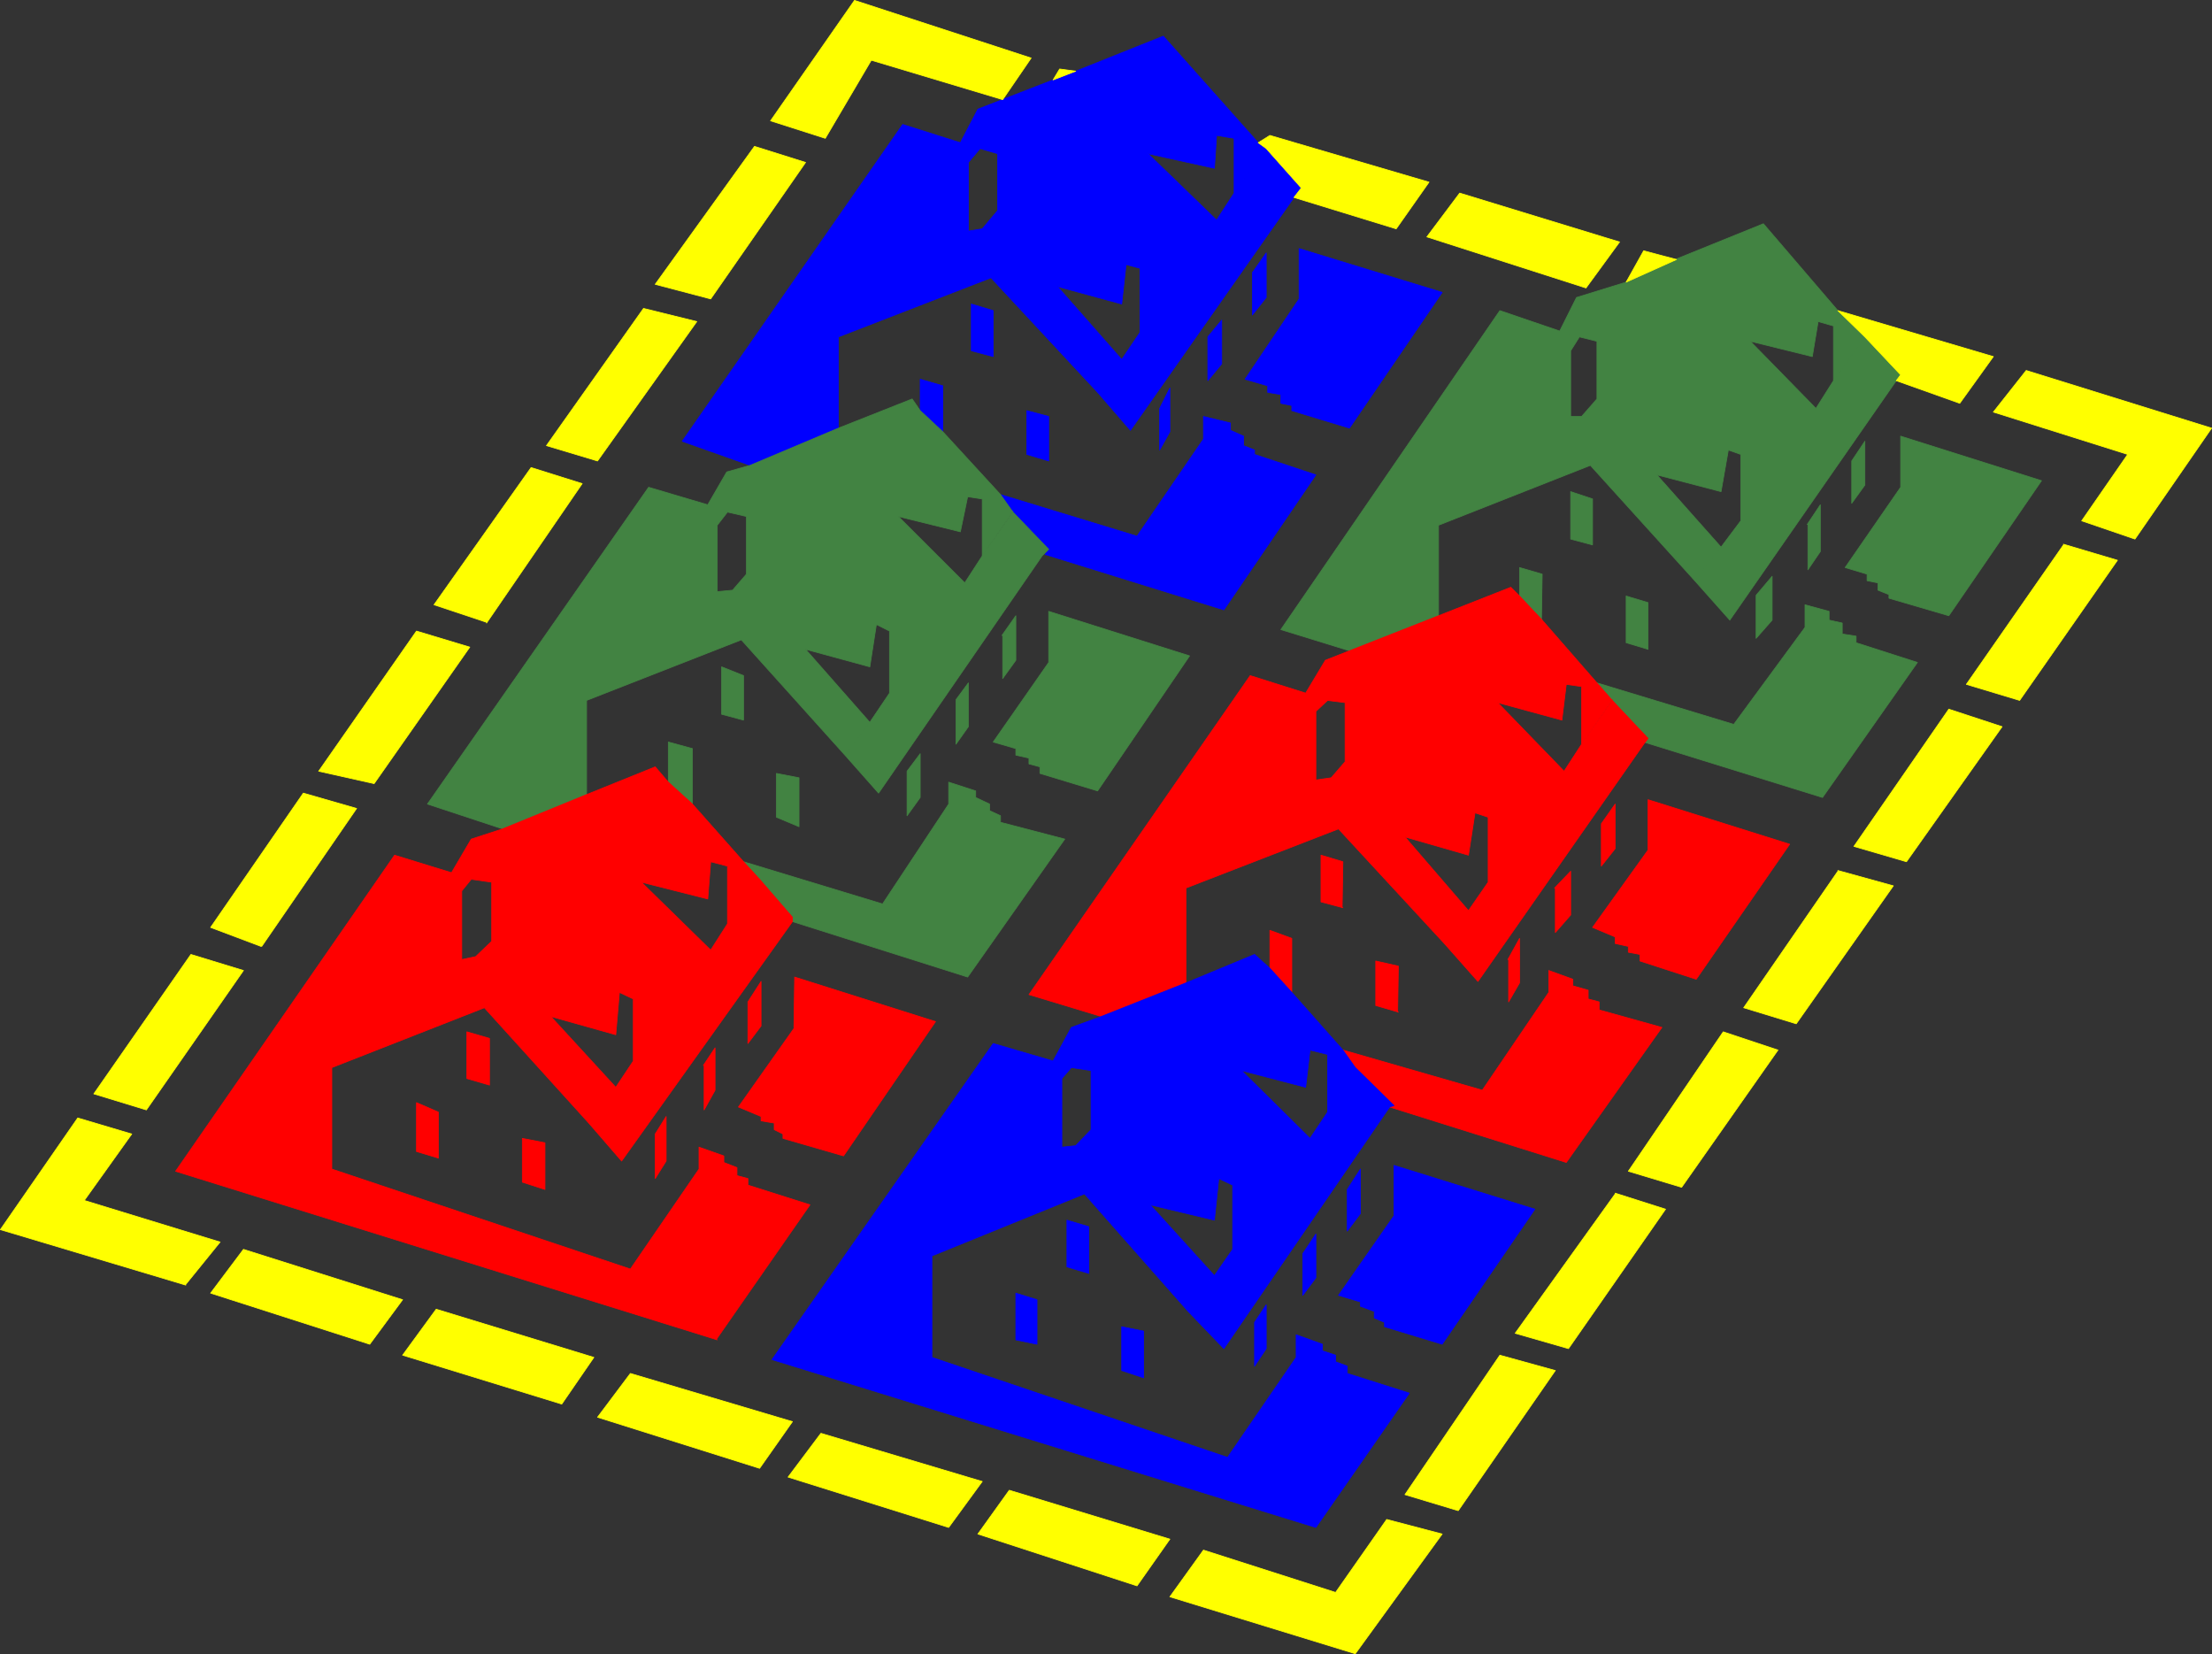 <?xml version="1.0" encoding="UTF-8" standalone="no"?>
<svg
   version="1.0"
   width="129.553mm"
   height="96.86mm"
   id="svg156"
   sodipodi:docname="Precinct.wmf"
   xmlns:inkscape="http://www.inkscape.org/namespaces/inkscape"
   xmlns:sodipodi="http://sodipodi.sourceforge.net/DTD/sodipodi-0.dtd"
   xmlns="http://www.w3.org/2000/svg"
   xmlns:svg="http://www.w3.org/2000/svg">
  <rect width="100%" height="100%" fill="#333333" stroke="none"/>
  <sodipodi:namedview
     id="namedview156"
     pagecolor="#ffffff"
     bordercolor="#000000"
     borderopacity="0.25"
     inkscape:showpageshadow="2"
     inkscape:pageopacity="0.0"
     inkscape:pagecheckerboard="0"
     inkscape:deskcolor="#d1d1d1"
     inkscape:document-units="mm" />
  <defs
     id="defs1">
    <pattern
       id="WMFhbasepattern"
       patternUnits="userSpaceOnUse"
       width="6"
       height="6"
       x="0"
       y="0" />
  </defs>
  <path
     style="fill:#428342;fill-opacity:1;fill-rule:evenodd;stroke:none"
     d="m 412.807,74.558 -6.949,9.693 -3.878,6.139 -14.544,-14.863 13.736,3.393 1.293,-7.755 3.394,0.969 v 12.117 l 6.949,-9.693 -5.979,-5.816 -16.483,-19.225 -19.554,7.916 -10.827,5.008 -10.989,3.393 -3.717,7.432 4.363,1.292 -1.939,3.07 v 14.54 h 2.424 l 3.394,-3.877 V 75.528 l -3.878,-0.969 -4.363,-1.292 -13.251,-4.524 -48.48,70.6 15.19,4.685 19.715,-7.755 v -20.033 l 33.613,-13.248 23.109,25.526 5.818,-7.432 -14.221,-15.994 14.221,3.716 1.616,-9.209 2.747,0.969 v 14.702 l -4.363,5.816 -5.818,7.432 7.757,8.724 36.845,-52.99 0.97,-1.292 -7.918,-8.401 z"
     id="path1" />
  <path
     style="fill:none;stroke:#428342;stroke-width:0.162px;stroke-linecap:round;stroke-linejoin:round;stroke-miterlimit:4;stroke-dasharray:none;stroke-opacity:1"
     d="m 412.807,74.558 -6.949,9.693 -3.878,6.139 -14.544,-14.863 13.736,3.393 1.293,-7.755 3.394,0.969 v 12.117 l 6.949,-9.693 -5.979,-5.816 -16.483,-19.225 -19.554,7.916 -10.827,5.008 -10.989,3.393 -3.717,7.432 4.363,1.292 -1.939,3.07 v 14.54 h 2.424 l 3.394,-3.877 V 75.528 l -3.878,-0.969 -4.363,-1.292 -13.251,-4.524 -48.48,70.6 15.19,4.685 19.715,-7.755 v -20.033 l 33.613,-13.248 23.109,25.526 5.818,-7.432 -14.221,-15.994 14.221,3.716 1.616,-9.209 2.747,0.969 v 14.702 l -4.363,5.816 -5.818,7.432 7.757,8.724 36.845,-52.99 0.97,-1.292 -7.918,-8.401 v 0"
     id="path2" />
  <path
     style="fill:#428342;fill-opacity:1;fill-rule:evenodd;stroke:none"
     d="m 383.88,160.183 15.675,-21.325 v -5.008 l 5.333,1.454 v 1.939 l 2.909,0.646 v 2.423 l 3.07,0.485 v 1.454 l 13.574,4.362 -21.008,29.888 -39.592,-12.278 0.97,-0.808 -7.918,-8.401 -3.394,-3.877 30.381,9.209 v 0 z"
     id="path3" />
  <path
     style="fill:none;stroke:#428342;stroke-width:0.162px;stroke-linecap:round;stroke-linejoin:round;stroke-miterlimit:4;stroke-dasharray:none;stroke-opacity:1"
     d="m 383.88,160.183 15.675,-21.325 v -5.008 l 5.333,1.454 v 1.939 l 2.909,0.646 v 2.423 l 3.07,0.485 v 1.454 l 13.574,4.362 -21.008,29.888 -39.592,-12.278 0.97,-0.808 -7.918,-8.401 -3.394,-3.877 30.381,9.209 v 0"
     id="path4" />
  <path
     style="fill:#428342;fill-opacity:1;fill-rule:evenodd;stroke:none"
     d="M 420.725,107.839 V 96.53 l 31.189,9.855 -20.523,29.888 -13.251,-3.877 v -0.808 l -2.424,-0.969 v -1.616 l -2.424,-0.485 v -1.454 l -4.848,-1.454 12.282,-17.771 z"
     id="path5" />
  <path
     style="fill:none;stroke:#428342;stroke-width:0.162px;stroke-linecap:round;stroke-linejoin:round;stroke-miterlimit:4;stroke-dasharray:none;stroke-opacity:1"
     d="M 420.725,107.839 V 96.53 l 31.189,9.855 -20.523,29.888 -13.251,-3.877 v -0.808 l -2.424,-0.969 v -1.616 l -2.424,-0.485 v -1.454 l -4.848,-1.454 12.282,-17.771 v 0"
     id="path6" />
  <path
     style="fill:#428342;fill-opacity:1;fill-rule:evenodd;stroke:none"
     d="m 341.218,137.242 0.162,-10.178 -5.01,-1.454 v 6.301 l 5.01,5.331 v 0 z"
     id="path7" />
  <path
     style="fill:none;stroke:#428342;stroke-width:0.162px;stroke-linecap:round;stroke-linejoin:round;stroke-miterlimit:4;stroke-dasharray:none;stroke-opacity:1"
     d="m 341.218,137.242 0.162,-10.178 -5.01,-1.454 v 6.301 l 5.01,5.331 v 0"
     id="path8" />
  <path
     style="fill:#428342;fill-opacity:1;fill-rule:evenodd;stroke:none"
     d="m 352.53,120.44 v -10.016 l -4.848,-1.616 v 10.501 l 4.848,1.292 v 0 z"
     id="path9" />
  <path
     style="fill:none;stroke:#428342;stroke-width:0.162px;stroke-linecap:round;stroke-linejoin:round;stroke-miterlimit:4;stroke-dasharray:none;stroke-opacity:1"
     d="m 352.53,120.44 v -10.016 l -4.848,-1.616 v 10.501 l 4.848,1.292 v 0"
     id="path10" />
  <path
     style="fill:#428342;fill-opacity:1;fill-rule:evenodd;stroke:none"
     d="m 364.812,143.704 v -10.34 l -4.848,-1.454 v 10.34 l 4.848,1.454 z"
     id="path11" />
  <path
     style="fill:none;stroke:#428342;stroke-width:0.162px;stroke-linecap:round;stroke-linejoin:round;stroke-miterlimit:4;stroke-dasharray:none;stroke-opacity:1"
     d="m 364.812,143.704 v -10.34 l -4.848,-1.454 v 10.34 l 4.848,1.454 v 0"
     id="path12" />
  <path
     style="fill:#428342;fill-opacity:1;fill-rule:evenodd;stroke:none"
     d="m 388.728,131.749 3.555,-4.2 v 9.693 l -3.555,4.039 v -9.37 0 z"
     id="path13" />
  <path
     style="fill:none;stroke:#428342;stroke-width:0.162px;stroke-linecap:round;stroke-linejoin:round;stroke-miterlimit:4;stroke-dasharray:none;stroke-opacity:1"
     d="m 388.728,131.749 3.555,-4.2 v 9.693 l -3.555,4.039 v -9.37 0"
     id="path14" />
  <path
     style="fill:#428342;fill-opacity:1;fill-rule:evenodd;stroke:none"
     d="m 400.04,116.078 2.909,-4.362 v 10.34 l -2.747,4.039 v -9.855 0 z"
     id="path15" />
  <path
     style="fill:none;stroke:#428342;stroke-width:0.162px;stroke-linecap:round;stroke-linejoin:round;stroke-miterlimit:4;stroke-dasharray:none;stroke-opacity:1"
     d="m 400.04,116.078 2.909,-4.362 v 10.34 l -2.747,4.039 v -9.855 0"
     id="path16" />
  <path
     style="fill:#428342;fill-opacity:1;fill-rule:evenodd;stroke:none"
     d="m 409.898,102.023 2.909,-4.362 v 9.693 l -2.909,4.039 v -9.37 z"
     id="path17" />
  <path
     style="fill:none;stroke:#428342;stroke-width:0.162px;stroke-linecap:round;stroke-linejoin:round;stroke-miterlimit:4;stroke-dasharray:none;stroke-opacity:1"
     d="m 409.898,102.023 2.909,-4.362 v 9.693 l -2.909,4.039 v -9.37 0"
     id="path18" />
  <path
     style="fill:#ff0000;fill-opacity:1;fill-rule:evenodd;stroke:none"
     d="m 356.893,154.852 -6.787,9.855 -3.878,5.978 -14.706,-15.186 14.221,3.877 0.97,-7.916 3.394,0.485 v 12.763 l 6.787,-9.693 -3.394,-3.877 -12.12,-13.894 -5.01,-5.331 -1.939,-1.939 -15.998,6.301 -19.715,7.755 -5.333,2.1 -4.363,7.27 4.848,1.616 -2.586,2.423 v 15.186 l 3.394,-0.485 3.07,-3.554 v -13.086 l -3.878,-0.485 -4.848,-1.616 -12.282,-3.877 -48.965,70.6 15.998,4.847 18.746,-7.432 v -21.002 l 33.774,-13.086 23.432,25.364 5.333,-7.27 -14.059,-16.317 14.059,4.039 1.454,-9.37 2.909,0.969 v 14.379 l -4.363,6.301 -5.333,7.27 7.434,8.401 36.683,-52.506 0.97,-1.292 -7.918,-8.401 v 0 z"
     id="path19" />
  <path
     style="fill:none;stroke:#ff0000;stroke-width:0.162px;stroke-linecap:round;stroke-linejoin:round;stroke-miterlimit:4;stroke-dasharray:none;stroke-opacity:1"
     d="m 356.893,154.852 -6.787,9.855 -3.878,5.978 -14.706,-15.186 14.221,3.877 0.97,-7.916 3.394,0.485 v 12.763 l 6.787,-9.693 -3.394,-3.877 -12.12,-13.894 -5.01,-5.331 -1.939,-1.939 -15.998,6.301 -19.715,7.755 -5.333,2.1 -4.363,7.27 4.848,1.616 -2.586,2.423 v 15.186 l 3.394,-0.485 3.07,-3.554 v -13.086 l -3.878,-0.485 -4.848,-1.616 -12.282,-3.877 -48.965,70.6 15.998,4.847 18.746,-7.432 v -21.002 l 33.774,-13.086 23.432,25.364 5.333,-7.27 -14.059,-16.317 14.059,4.039 1.454,-9.37 2.909,0.969 v 14.379 l -4.363,6.301 -5.333,7.27 7.434,8.401 36.683,-52.506 0.97,-1.292 -7.918,-8.401 v 0"
     id="path20" />
  <path
     style="fill:#ff0000;fill-opacity:1;fill-rule:evenodd;stroke:none"
     d="m 364.812,188.132 v -11.147 l 31.35,9.855 -20.685,29.888 -12.443,-4.039 v -1.454 l -2.586,-0.485 v -1.292 l -2.909,-0.646 v -1.454 l -5.01,-2.1 z"
     id="path21" />
  <path
     style="fill:none;stroke:#ff0000;stroke-width:0.162px;stroke-linecap:round;stroke-linejoin:round;stroke-miterlimit:4;stroke-dasharray:none;stroke-opacity:1"
     d="m 364.812,188.132 v -11.147 l 31.35,9.855 -20.685,29.888 -12.443,-4.039 v -1.454 l -2.586,-0.485 v -1.292 l -2.909,-0.646 v -1.454 l -5.01,-2.1 12.282,-17.125 v 0"
     id="path22" />
  <path
     style="fill:#ff0000;fill-opacity:1;fill-rule:evenodd;stroke:none"
     d="m 328.128,241.284 14.706,-21.649 v -4.847 l 5.333,1.939 v 1.454 l 3.394,0.969 v 1.939 l 2.424,0.646 v 1.777 l 13.898,3.877 -21.17,29.888 -39.107,-12.278 0.97,-0.323 -8.565,-8.401 -2.747,-3.877 z"
     id="path23" />
  <path
     style="fill:none;stroke:#ff0000;stroke-width:0.162px;stroke-linecap:round;stroke-linejoin:round;stroke-miterlimit:4;stroke-dasharray:none;stroke-opacity:1"
     d="m 328.128,241.284 14.706,-21.649 v -4.847 l 5.333,1.939 v 1.454 l 3.394,0.969 v 1.939 l 2.424,0.646 v 1.777 l 13.898,3.877 -21.17,29.888 -39.107,-12.278 0.97,-0.323 -8.565,-8.401 -2.747,-3.877 30.866,8.886 v 0"
     id="path24" />
  <path
     style="fill:#ff0000;fill-opacity:1;fill-rule:evenodd;stroke:none"
     d="m 285.951,219.636 v -11.955 l -4.848,-1.777 v 8.401 l 4.848,5.331 z"
     id="path25" />
  <path
     style="fill:none;stroke:#ff0000;stroke-width:0.162px;stroke-linecap:round;stroke-linejoin:round;stroke-miterlimit:4;stroke-dasharray:none;stroke-opacity:1"
     d="m 285.951,219.636 v -11.955 l -4.848,-1.777 v 8.401 l 4.848,5.331 v 0"
     id="path26" />
  <path
     style="fill:#ff0000;fill-opacity:1;fill-rule:evenodd;stroke:none"
     d="m 297.101,200.895 0.162,-10.178 -4.848,-1.454 v 10.34 l 4.848,1.292 v 0 z"
     id="path27" />
  <path
     style="fill:none;stroke:#ff0000;stroke-width:0.162px;stroke-linecap:round;stroke-linejoin:round;stroke-miterlimit:4;stroke-dasharray:none;stroke-opacity:1"
     d="m 297.101,200.895 0.162,-10.178 -4.848,-1.454 v 10.34 l 4.848,1.292 v 0"
     id="path28" />
  <path
     style="fill:#ff0000;fill-opacity:1;fill-rule:evenodd;stroke:none"
     d="m 309.383,223.998 0.162,-10.178 -5.01,-1.131 v 9.855 l 5.01,1.454 v 0 z"
     id="path29" />
  <path
     style="fill:none;stroke:#ff0000;stroke-width:0.162px;stroke-linecap:round;stroke-linejoin:round;stroke-miterlimit:4;stroke-dasharray:none;stroke-opacity:1"
     d="m 309.383,223.998 0.162,-10.178 -5.01,-1.131 v 9.855 l 5.01,1.454 v 0"
     id="path30" />
  <path
     style="fill:#ff0000;fill-opacity:1;fill-rule:evenodd;stroke:none"
     d="m 333.784,212.366 2.586,-4.685 v 9.855 l -2.424,4.2 v -9.37 0 z"
     id="path31" />
  <path
     style="fill:none;stroke:#ff0000;stroke-width:0.162px;stroke-linecap:round;stroke-linejoin:round;stroke-miterlimit:4;stroke-dasharray:none;stroke-opacity:1"
     d="m 333.784,212.366 2.586,-4.685 v 9.855 l -2.424,4.2 v -9.37 0"
     id="path32" />
  <path
     style="fill:#ff0000;fill-opacity:1;fill-rule:evenodd;stroke:none"
     d="m 344.127,196.533 3.555,-3.716 v 9.693 l -3.394,3.877 v -9.855 0 z"
     id="path33" />
  <path
     style="fill:none;stroke:#ff0000;stroke-width:0.162px;stroke-linecap:round;stroke-linejoin:round;stroke-miterlimit:4;stroke-dasharray:none;stroke-opacity:1"
     d="m 344.127,196.533 3.555,-3.716 v 9.693 l -3.394,3.877 v -9.855 0"
     id="path34" />
  <path
     style="fill:#ff0000;fill-opacity:1;fill-rule:evenodd;stroke:none"
     d="m 354.469,182.316 3.07,-4.362 v 9.855 l -3.07,3.877 v -9.209 0 z"
     id="path35" />
  <path
     style="fill:none;stroke:#ff0000;stroke-width:0.162px;stroke-linecap:round;stroke-linejoin:round;stroke-miterlimit:4;stroke-dasharray:none;stroke-opacity:1"
     d="m 354.469,182.316 3.07,-4.362 v 9.855 l -3.07,3.877 v -9.209 0"
     id="path36" />
  <path
     style="fill:#0000ff;fill-opacity:1;fill-rule:evenodd;stroke:none"
     d="m 308.575,268.91 v -10.986 l 31.189,9.693 -20.523,29.888 -12.766,-3.877 v -0.969 l -2.262,-0.969 v -1.454 l -3.07,-1.131 v -0.969 l -4.848,-1.454 12.282,-17.61 v 0 z"
     id="path37" />
  <path
     style="fill:none;stroke:#0000ff;stroke-width:0.162px;stroke-linecap:round;stroke-linejoin:round;stroke-miterlimit:4;stroke-dasharray:none;stroke-opacity:1"
     d="m 308.575,268.91 v -10.986 l 31.189,9.693 -20.523,29.888 -12.766,-3.877 v -0.969 l -2.262,-0.969 v -1.454 l -3.07,-1.131 v -0.969 l -4.848,-1.454 12.282,-17.61 v 0"
     id="path38" />
  <path
     style="fill:#0000ff;fill-opacity:1;fill-rule:evenodd;stroke:none"
     d="m 291.284,338.056 20.685,-29.726 -13.736,-4.362 v -1.616 l -2.586,-0.969 v -1.454 l -2.909,-0.969 v -1.454 l -5.818,-2.1 v 5.008 l -15.19,22.133 -65.448,-22.133 v -22.456 l 33.774,-13.732 22.947,26.011 5.818,-7.916 -14.221,-15.671 14.221,3.393 0.97,-9.209 3.07,1.454 v 14.217 l -4.04,5.816 -5.818,7.916 7.918,8.239 36.683,-53.475 0.97,-0.323 -8.565,-8.401 -6.141,9.855 -3.878,5.816 -15.19,-15.025 14.221,3.716 0.97,-8.239 3.878,0.969 v 12.763 l 6.141,-9.855 -2.747,-3.877 -11.312,-12.763 -4.848,-5.331 -3.394,-3.07 -15.19,6.301 -18.746,7.432 -6.626,2.423 -4.04,7.432 4.04,1.454 -2.101,2.423 v 15.186 l 3.07,-0.323 3.394,-3.554 v -13.086 l -4.363,-0.646 -4.04,-1.454 -13.251,-3.877 -48.965,69.954 120.392,37.158 z"
     id="path39" />
  <path
     style="fill:none;stroke:#0000ff;stroke-width:0.162px;stroke-linecap:round;stroke-linejoin:round;stroke-miterlimit:4;stroke-dasharray:none;stroke-opacity:1"
     d="m 291.284,338.056 20.685,-29.726 -13.736,-4.362 v -1.616 l -2.586,-0.969 v -1.454 l -2.909,-0.969 v -1.454 l -5.818,-2.1 v 5.008 l -15.19,22.133 -65.448,-22.133 v -22.456 l 33.774,-13.732 22.947,26.011 5.818,-7.916 -14.221,-15.671 14.221,3.393 0.97,-9.209 3.07,1.454 v 14.217 l -4.04,5.816 -5.818,7.916 7.918,8.239 36.683,-53.475 0.97,-0.323 -8.565,-8.401 -6.141,9.855 -3.878,5.816 -15.19,-15.025 14.221,3.716 0.97,-8.239 3.878,0.969 v 12.763 l 6.141,-9.855 -2.747,-3.877 -11.312,-12.763 -4.848,-5.331 -3.394,-3.07 -15.19,6.301 -18.746,7.432 -6.626,2.423 -4.04,7.432 4.04,1.454 -2.101,2.423 v 15.186 l 3.07,-0.323 3.394,-3.554 v -13.086 l -4.363,-0.646 -4.04,-1.454 -13.251,-3.877 -48.965,69.954 120.392,37.158 v 0"
     id="path40" />
  <path
     style="fill:#0000ff;fill-opacity:1;fill-rule:evenodd;stroke:none"
     d="m 229.553,297.506 v -9.855 l -4.686,-1.454 v 10.34 l 4.686,0.969 z"
     id="path41" />
  <path
     style="fill:none;stroke:#0000ff;stroke-width:0.162px;stroke-linecap:round;stroke-linejoin:round;stroke-miterlimit:4;stroke-dasharray:none;stroke-opacity:1"
     d="m 229.553,297.506 v -9.855 l -4.686,-1.454 v 10.34 l 4.686,0.969 v 0"
     id="path42" />
  <path
     style="fill:#0000ff;fill-opacity:1;fill-rule:evenodd;stroke:none"
     d="m 241.026,281.835 v -10.34 l -4.848,-1.454 v 10.34 z"
     id="path43" />
  <path
     style="fill:none;stroke:#0000ff;stroke-width:0.162px;stroke-linecap:round;stroke-linejoin:round;stroke-miterlimit:4;stroke-dasharray:none;stroke-opacity:1"
     d="m 241.026,281.835 v -10.34 l -4.848,-1.454 v 10.34 l 4.848,1.454 v 0"
     id="path44" />
  <path
     style="fill:#0000ff;fill-opacity:1;fill-rule:evenodd;stroke:none"
     d="m 253.146,304.937 v -10.34 l -4.848,-0.969 v 9.693 l 4.848,1.616 z"
     id="path45" />
  <path
     style="fill:none;stroke:#0000ff;stroke-width:0.162px;stroke-linecap:round;stroke-linejoin:round;stroke-miterlimit:4;stroke-dasharray:none;stroke-opacity:1"
     d="m 253.146,304.937 v -10.34 l -4.848,-0.969 v 9.693 l 4.848,1.616 v 0"
     id="path46" />
  <path
     style="fill:#0000ff;fill-opacity:1;fill-rule:evenodd;stroke:none"
     d="m 277.709,292.659 2.586,-3.877 v 9.693 l -2.586,3.877 v -9.693 z"
     id="path47" />
  <path
     style="fill:none;stroke:#0000ff;stroke-width:0.162px;stroke-linecap:round;stroke-linejoin:round;stroke-miterlimit:4;stroke-dasharray:none;stroke-opacity:1"
     d="m 277.709,292.659 2.586,-3.877 v 9.693 l -2.586,3.877 v -9.693 0"
     id="path48" />
  <path
     style="fill:#0000ff;fill-opacity:1;fill-rule:evenodd;stroke:none"
     d="m 288.375,277.473 2.909,-4.362 v 9.693 l -2.909,3.877 v -9.209 z"
     id="path49" />
  <path
     style="fill:none;stroke:#0000ff;stroke-width:0.162px;stroke-linecap:round;stroke-linejoin:round;stroke-miterlimit:4;stroke-dasharray:none;stroke-opacity:1"
     d="m 288.375,277.473 2.909,-4.362 v 9.693 l -2.909,3.877 v -9.209 0"
     id="path50" />
  <path
     style="fill:#0000ff;fill-opacity:1;fill-rule:evenodd;stroke:none"
     d="m 298.232,263.256 2.909,-4.524 v 9.855 l -2.909,3.877 v -9.209 z"
     id="path51" />
  <path
     style="fill:none;stroke:#0000ff;stroke-width:0.162px;stroke-linecap:round;stroke-linejoin:round;stroke-miterlimit:4;stroke-dasharray:none;stroke-opacity:1"
     d="m 298.232,263.256 2.909,-4.524 v 9.855 l -2.909,3.877 v -9.209 0"
     id="path52" />
  <path
     style="fill:#0000ff;fill-opacity:1;fill-rule:evenodd;stroke:none"
     d="m 280.295,32.877 -7.11,9.855 -3.878,5.978 -15.19,-14.702 14.706,3.231 0.485,-7.27 3.878,0.646 v 12.117 l 7.11,-9.855 -1.778,-1.292 -21.008,-23.587 -19.392,7.755 -5.01,1.939 -16.645,6.462 -3.878,7.432 4.363,1.292 -2.586,3.07 v 15.186 l 3.07,-0.485 3.394,-4.039 V 34.008 l -3.878,-1.131 -4.363,-1.292 -12.766,-4.039 -48.803,70.115 15.029,5.331 19.554,-8.239 v -20.195 l 33.774,-13.086 23.594,25.364 5.333,-7.27 -14.221,-16.156 14.221,3.877 0.97,-8.724 3.07,0.808 v 14.217 l -4.04,5.978 -5.333,7.27 7.272,8.401 36.198,-51.536 1.616,-2.1 -7.757,-8.724 z"
     id="path53" />
  <path
     style="fill:none;stroke:#0000ff;stroke-width:0.162px;stroke-linecap:round;stroke-linejoin:round;stroke-miterlimit:4;stroke-dasharray:none;stroke-opacity:1"
     d="m 280.295,32.877 -7.11,9.855 -3.878,5.978 -15.19,-14.702 14.706,3.231 0.485,-7.27 3.878,0.646 v 12.117 l 7.11,-9.855 -1.778,-1.292 -21.008,-23.587 -19.392,7.755 -5.01,1.939 -16.645,6.462 -3.878,7.432 4.363,1.292 -2.586,3.07 v 15.186 l 3.07,-0.485 3.394,-4.039 V 34.008 l -3.878,-1.131 -4.363,-1.292 -12.766,-4.039 -48.803,70.115 15.029,5.331 19.554,-8.239 v -20.195 l 33.774,-13.086 23.594,25.364 5.333,-7.27 -14.221,-16.156 14.221,3.877 0.97,-8.724 3.07,0.808 v 14.217 l -4.04,5.978 -5.333,7.27 7.272,8.401 36.198,-51.536 1.616,-2.1 -7.757,-8.724 v 0"
     id="path54" />
  <path
     style="fill:#0000ff;fill-opacity:1;fill-rule:evenodd;stroke:none"
     d="M 251.692,118.663 266.397,97.176 v -5.008 l 5.979,1.454 v 1.616 l 2.909,1.292 v 2.1 l 2.424,0.969 v 0.969 l 13.574,4.524 -20.362,29.888 -39.592,-12.278 0.808,-1.131 -7.918,-8.239 -2.747,-3.877 z"
     id="path55" />
  <path
     style="fill:none;stroke:#0000ff;stroke-width:0.162px;stroke-linecap:round;stroke-linejoin:round;stroke-miterlimit:4;stroke-dasharray:none;stroke-opacity:1"
     d="M 251.692,118.663 266.397,97.176 v -5.008 l 5.979,1.454 v 1.616 l 2.909,1.292 v 2.1 l 2.424,0.969 v 0.969 l 13.574,4.524 -20.362,29.888 -39.592,-12.278 0.808,-1.131 -7.918,-8.239 -2.747,-3.877 30.219,9.209 v 0"
     id="path56" />
  <path
     style="fill:#0000ff;fill-opacity:1;fill-rule:evenodd;stroke:none"
     d="M 287.567,66.157 V 55.01 l 31.674,9.693 -20.523,30.049 -12.766,-3.877 v -1.131 l -2.424,-0.485 V 87.321 l -2.909,-0.485 v -1.454 l -5.01,-1.454 z"
     id="path57" />
  <path
     style="fill:none;stroke:#0000ff;stroke-width:0.162px;stroke-linecap:round;stroke-linejoin:round;stroke-miterlimit:4;stroke-dasharray:none;stroke-opacity:1"
     d="M 287.567,66.157 V 55.01 l 31.674,9.693 -20.523,30.049 -12.766,-3.877 v -1.131 l -2.424,-0.485 V 87.321 l -2.909,-0.485 v -1.454 l -5.01,-1.454 11.958,-17.771 v 0"
     id="path58" />
  <path
     style="fill:#0000ff;fill-opacity:1;fill-rule:evenodd;stroke:none"
     d="M 208.706,95.561 V 85.382 l -5.01,-1.454 v 6.947 l 5.01,4.685 z"
     id="path59" />
  <path
     style="fill:none;stroke:#0000ff;stroke-width:0.162px;stroke-linecap:round;stroke-linejoin:round;stroke-miterlimit:4;stroke-dasharray:none;stroke-opacity:1"
     d="M 208.706,95.561 V 85.382 l -5.01,-1.454 v 6.947 l 5.01,4.685 v 0"
     id="path60" />
  <path
     style="fill:#0000ff;fill-opacity:1;fill-rule:evenodd;stroke:none"
     d="M 219.857,78.92 V 68.742 l -4.848,-1.454 v 10.34 l 4.848,1.292 z"
     id="path61" />
  <path
     style="fill:none;stroke:#0000ff;stroke-width:0.162px;stroke-linecap:round;stroke-linejoin:round;stroke-miterlimit:4;stroke-dasharray:none;stroke-opacity:1"
     d="M 219.857,78.92 V 68.742 l -4.848,-1.454 v 10.34 l 4.848,1.292 v 0"
     id="path62" />
  <path
     style="fill:#0000ff;fill-opacity:1;fill-rule:evenodd;stroke:none"
     d="m 232.138,102.023 v -9.855 l -4.848,-1.292 v 9.693 l 4.848,1.454 z"
     id="path63" />
  <path
     style="fill:none;stroke:#0000ff;stroke-width:0.162px;stroke-linecap:round;stroke-linejoin:round;stroke-miterlimit:4;stroke-dasharray:none;stroke-opacity:1"
     d="m 232.138,102.023 v -9.855 l -4.848,-1.292 v 9.693 l 4.848,1.454 v 0"
     id="path64" />
  <path
     style="fill:#0000ff;fill-opacity:1;fill-rule:evenodd;stroke:none"
     d="m 256.701,90.391 2.262,-4.524 v 9.693 l -2.262,4.039 v -9.209 z"
     id="path65" />
  <path
     style="fill:none;stroke:#0000ff;stroke-width:0.162px;stroke-linecap:round;stroke-linejoin:round;stroke-miterlimit:4;stroke-dasharray:none;stroke-opacity:1"
     d="m 256.701,90.391 2.262,-4.524 v 9.693 l -2.262,4.039 v -9.209 0"
     id="path66" />
  <path
     style="fill:#0000ff;fill-opacity:1;fill-rule:evenodd;stroke:none"
     d="m 267.367,74.558 3.07,-3.716 v 9.693 l -3.07,3.716 v -9.693 z"
     id="path67" />
  <path
     style="fill:none;stroke:#0000ff;stroke-width:0.162px;stroke-linecap:round;stroke-linejoin:round;stroke-miterlimit:4;stroke-dasharray:none;stroke-opacity:1"
     d="m 267.367,74.558 3.07,-3.716 v 9.693 l -3.07,3.716 v -9.693 0"
     id="path68" />
  <path
     style="fill:#0000ff;fill-opacity:1;fill-rule:evenodd;stroke:none"
     d="m 277.224,60.341 3.07,-4.362 v 9.855 l -3.07,3.877 v -9.37 z"
     id="path69" />
  <path
     style="fill:none;stroke:#0000ff;stroke-width:0.162px;stroke-linecap:round;stroke-linejoin:round;stroke-miterlimit:4;stroke-dasharray:none;stroke-opacity:1"
     d="m 277.224,60.341 3.07,-4.362 v 9.855 l -3.07,3.877 v -9.37 0"
     id="path70" />
  <path
     style="fill:#428342;fill-opacity:1;fill-rule:evenodd;stroke:none"
     d="m 224.22,113.17 -6.787,9.855 -3.878,5.978 -14.706,-14.702 13.736,3.393 1.616,-7.755 3.232,0.485 v 12.601 l 6.787,-9.693 -2.747,-3.877 -12.766,-13.894 -5.01,-4.685 -1.778,-2.585 -16.322,6.462 -19.554,8.239 -5.171,1.454 -4.202,7.27 4.363,1.616 -2.262,2.908 v 14.702 l 3.394,-0.323 3.07,-3.554 v -12.763 l -4.202,-0.969 -4.363,-1.616 -13.09,-3.877 -48.965,70.115 16.645,5.493 18.584,-7.593 v -20.841 l 34.259,-13.409 22.947,25.526 5.494,-7.27 -14.221,-16.156 14.221,3.877 1.454,-9.37 2.909,1.454 v 13.732 l -4.363,6.462 -5.494,7.27 7.434,8.401 36.198,-52.506 1.454,-1.454 -7.918,-8.239 v 0 z"
     id="path71" />
  <path
     style="fill:none;stroke:#428342;stroke-width:0.162px;stroke-linecap:round;stroke-linejoin:round;stroke-miterlimit:4;stroke-dasharray:none;stroke-opacity:1"
     d="m 224.22,113.17 -6.787,9.855 -3.878,5.978 -14.706,-14.702 13.736,3.393 1.616,-7.755 3.232,0.485 v 12.601 l 6.787,-9.693 -2.747,-3.877 -12.766,-13.894 -5.01,-4.685 -1.778,-2.585 -16.322,6.462 -19.554,8.239 -5.171,1.454 -4.202,7.27 4.363,1.616 -2.262,2.908 v 14.702 l 3.394,-0.323 3.07,-3.554 v -12.763 l -4.202,-0.969 -4.363,-1.616 -13.09,-3.877 -48.965,70.115 16.645,5.493 18.584,-7.593 v -20.841 l 34.259,-13.409 22.947,25.526 5.494,-7.27 -14.221,-16.156 14.221,3.877 1.454,-9.37 2.909,1.454 v 13.732 l -4.363,6.462 -5.494,7.27 7.434,8.401 36.198,-52.506 1.454,-1.454 -7.918,-8.239 v 0"
     id="path72" />
  <path
     style="fill:#428342;fill-opacity:1;fill-rule:evenodd;stroke:none"
     d="m 232.138,146.612 v -11.309 l 31.189,9.855 -20.362,29.888 -12.766,-3.877 v -1.454 l -2.424,-0.646 v -1.292 l -2.909,-0.646 v -1.454 l -5.01,-1.454 12.282,-17.61 z"
     id="path73" />
  <path
     style="fill:none;stroke:#428342;stroke-width:0.162px;stroke-linecap:round;stroke-linejoin:round;stroke-miterlimit:4;stroke-dasharray:none;stroke-opacity:1"
     d="m 232.138,146.612 v -11.309 l 31.189,9.855 -20.362,29.888 -12.766,-3.877 v -1.454 l -2.424,-0.646 v -1.292 l -2.909,-0.646 v -1.454 l -5.01,-1.454 12.282,-17.61 v 0"
     id="path74" />
  <path
     style="fill:#428342;fill-opacity:1;fill-rule:evenodd;stroke:none"
     d="m 195.455,199.926 14.544,-21.972 v -4.847 l 5.979,1.939 v 1.454 l 3.07,1.454 v 1.454 l 2.424,1.131 v 1.454 l 14.221,3.716 -21.493,30.534 -38.784,-12.278 v -0.969 l -7.272,-8.401 -3.555,-3.877 30.866,9.37 v 0 z"
     id="path75" />
  <path
     style="fill:none;stroke:#428342;stroke-width:0.162px;stroke-linecap:round;stroke-linejoin:round;stroke-miterlimit:4;stroke-dasharray:none;stroke-opacity:1"
     d="m 195.455,199.926 14.544,-21.972 v -4.847 l 5.979,1.939 v 1.454 l 3.07,1.454 v 1.454 l 2.424,1.131 v 1.454 l 14.221,3.716 -21.493,30.534 -38.784,-12.278 v -0.969 l -7.272,-8.401 -3.555,-3.877 30.866,9.37 v 0"
     id="path76" />
  <path
     style="fill:#428342;fill-opacity:1;fill-rule:evenodd;stroke:none"
     d="m 153.277,177.954 v -12.278 l -5.333,-1.454 v 8.886 z"
     id="path77" />
  <path
     style="fill:none;stroke:#428342;stroke-width:0.162px;stroke-linecap:round;stroke-linejoin:round;stroke-miterlimit:4;stroke-dasharray:none;stroke-opacity:1"
     d="m 153.277,177.954 v -12.278 l -5.333,-1.454 v 8.886 l 5.333,4.847 v 0"
     id="path78" />
  <path
     style="fill:#428342;fill-opacity:1;fill-rule:evenodd;stroke:none"
     d="m 164.589,159.214 v -9.693 l -4.848,-1.939 v 10.501 l 4.848,1.292 v 0 z"
     id="path79" />
  <path
     style="fill:none;stroke:#428342;stroke-width:0.162px;stroke-linecap:round;stroke-linejoin:round;stroke-miterlimit:4;stroke-dasharray:none;stroke-opacity:1"
     d="m 164.589,159.214 v -9.693 l -4.848,-1.939 v 10.501 l 4.848,1.292 v 0"
     id="path80" />
  <path
     style="fill:#428342;fill-opacity:1;fill-rule:evenodd;stroke:none"
     d="M 176.871,182.962 V 172.138 l -5.01,-0.969 v 9.693 l 5.01,2.1 z"
     id="path81" />
  <path
     style="fill:none;stroke:#428342;stroke-width:0.162px;stroke-linecap:round;stroke-linejoin:round;stroke-miterlimit:4;stroke-dasharray:none;stroke-opacity:1"
     d="M 176.871,182.962 V 172.138 l -5.01,-0.969 v 9.693 l 5.01,2.1 v 0"
     id="path82" />
  <path
     style="fill:#428342;fill-opacity:1;fill-rule:evenodd;stroke:none"
     d="m 200.788,170.684 2.909,-3.877 v 9.693 l -2.909,4.039 z"
     id="path83" />
  <path
     style="fill:none;stroke:#428342;stroke-width:0.162px;stroke-linecap:round;stroke-linejoin:round;stroke-miterlimit:4;stroke-dasharray:none;stroke-opacity:1"
     d="m 200.788,170.684 2.909,-3.877 v 9.693 l -2.909,4.039 v -9.855 0"
     id="path84" />
  <path
     style="fill:#428342;fill-opacity:1;fill-rule:evenodd;stroke:none"
     d="m 211.615,154.852 2.747,-3.716 v 9.693 l -2.747,3.877 v -9.693 0 z"
     id="path85" />
  <path
     style="fill:none;stroke:#428342;stroke-width:0.162px;stroke-linecap:round;stroke-linejoin:round;stroke-miterlimit:4;stroke-dasharray:none;stroke-opacity:1"
     d="m 211.615,154.852 2.747,-3.716 v 9.693 l -2.747,3.877 v -9.693 0"
     id="path86" />
  <path
     style="fill:#428342;fill-opacity:1;fill-rule:evenodd;stroke:none"
     d="m 221.796,140.635 3.07,-4.362 v 9.855 l -2.909,4.039 v -9.37 0 z"
     id="path87" />
  <path
     style="fill:none;stroke:#428342;stroke-width:0.162px;stroke-linecap:round;stroke-linejoin:round;stroke-miterlimit:4;stroke-dasharray:none;stroke-opacity:1"
     d="m 221.796,140.635 3.07,-4.362 v 9.855 l -2.909,4.039 v -9.37 0"
     id="path88" />
  <path
     style="fill:#ff0000;fill-opacity:1;fill-rule:evenodd;stroke:none"
     d="m 175.74,227.39 0.162,-11.147 31.189,9.855 -20.362,29.726 -13.413,-3.877 v -0.969 l -1.939,-0.969 v -1.454 l -2.909,-0.485 v -0.969 l -5.01,-2.1 12.443,-17.61 v 0 z"
     id="path89" />
  <path
     style="fill:none;stroke:#ff0000;stroke-width:0.162px;stroke-linecap:round;stroke-linejoin:round;stroke-miterlimit:4;stroke-dasharray:none;stroke-opacity:1"
     d="m 175.74,227.39 0.162,-11.147 31.189,9.855 -20.362,29.726 -13.413,-3.877 v -0.969 l -1.939,-0.969 v -1.454 l -2.909,-0.485 v -0.969 l -5.01,-2.1 12.443,-17.61 v 0"
     id="path90" />
  <path
     style="fill:#ff0000;fill-opacity:1;fill-rule:evenodd;stroke:none"
     d="M 158.61,296.375 179.295,266.649 165.559,262.287 v -1.454 l -2.424,-0.646 v -1.777 l -2.909,-1.131 v -1.454 l -5.494,-1.939 v 4.847 l -15.19,22.133 -66.094,-22.133 v -22.456 l 33.774,-13.248 23.109,25.526 5.979,-7.916 -14.382,-15.671 14.382,4.039 0.808,-9.37 3.07,1.454 v 13.732 l -3.878,5.816 -5.979,7.916 7.272,8.401 37.814,-52.99 v -0.969 l -7.272,-8.401 -7.11,9.855 -3.717,5.816 -15.352,-15.025 14.706,3.716 0.646,-8.239 3.717,0.969 v 12.763 l 7.11,-9.855 -3.555,-3.877 -11.312,-12.763 -5.333,-4.847 -2.909,-3.393 -15.19,6.139 -18.584,7.593 -6.949,2.262 -4.363,7.432 4.363,1.454 -2.101,2.585 v 15.186 l 3.07,-0.646 3.555,-3.393 v -13.086 l -4.525,-0.646 -4.363,-1.454 -12.605,-3.877 -48.48,69.954 119.907,37.319 v 0 z"
     id="path91" />
  <path
     style="fill:none;stroke:#ff0000;stroke-width:0.162px;stroke-linecap:round;stroke-linejoin:round;stroke-miterlimit:4;stroke-dasharray:none;stroke-opacity:1"
     d="M 158.61,296.375 179.295,266.649 165.559,262.287 v -1.454 l -2.424,-0.646 v -1.777 l -2.909,-1.131 v -1.454 l -5.494,-1.939 v 4.847 l -15.19,22.133 -66.094,-22.133 v -22.456 l 33.774,-13.248 23.109,25.526 5.979,-7.916 -14.382,-15.671 14.382,4.039 0.808,-9.37 3.07,1.454 v 13.732 l -3.878,5.816 -5.979,7.916 7.272,8.401 37.814,-52.99 v -0.969 l -7.272,-8.401 -7.11,9.855 -3.717,5.816 -15.352,-15.025 14.706,3.716 0.646,-8.239 3.717,0.969 v 12.763 l 7.11,-9.855 -3.555,-3.877 -11.312,-12.763 -5.333,-4.847 -2.909,-3.393 -15.19,6.139 -18.584,7.593 -6.949,2.262 -4.363,7.432 4.363,1.454 -2.101,2.585 v 15.186 l 3.07,-0.646 3.555,-3.393 v -13.086 l -4.525,-0.646 -4.363,-1.454 -12.605,-3.877 -48.48,69.954 119.907,37.319 v 0"
     id="path92" />
  <path
     style="fill:#ff0000;fill-opacity:1;fill-rule:evenodd;stroke:none"
     d="m 97.041,256.309 v -10.178 l -4.848,-2.1 V 254.855 Z"
     id="path93" />
  <path
     style="fill:none;stroke:#ff0000;stroke-width:0.162px;stroke-linecap:round;stroke-linejoin:round;stroke-miterlimit:4;stroke-dasharray:none;stroke-opacity:1"
     d="m 97.041,256.309 v -10.178 l -4.848,-2.1 V 254.855 l 4.848,1.454 v 0"
     id="path94" />
  <path
     style="fill:#ff0000;fill-opacity:1;fill-rule:evenodd;stroke:none"
     d="m 108.353,240.153 v -10.34 l -5.01,-1.454 v 10.34 z"
     id="path95" />
  <path
     style="fill:none;stroke:#ff0000;stroke-width:0.162px;stroke-linecap:round;stroke-linejoin:round;stroke-miterlimit:4;stroke-dasharray:none;stroke-opacity:1"
     d="m 108.353,240.153 v -10.34 l -5.01,-1.454 v 10.34 l 5.01,1.454 v 0"
     id="path96" />
  <path
     style="fill:#ff0000;fill-opacity:1;fill-rule:evenodd;stroke:none"
     d="m 120.634,263.256 v -10.34 l -5.01,-0.969 v 9.693 z"
     id="path97" />
  <path
     style="fill:none;stroke:#ff0000;stroke-width:0.162px;stroke-linecap:round;stroke-linejoin:round;stroke-miterlimit:4;stroke-dasharray:none;stroke-opacity:1"
     d="m 120.634,263.256 v -10.34 l -5.01,-0.969 v 9.693 l 5.01,1.616 v 0"
     id="path98" />
  <path
     style="fill:#ff0000;fill-opacity:1;fill-rule:evenodd;stroke:none"
     d="m 145.036,250.978 2.424,-3.877 v 9.855 l -2.424,3.877 z"
     id="path99" />
  <path
     style="fill:none;stroke:#ff0000;stroke-width:0.162px;stroke-linecap:round;stroke-linejoin:round;stroke-miterlimit:4;stroke-dasharray:none;stroke-opacity:1"
     d="m 145.036,250.978 2.424,-3.877 v 9.855 l -2.424,3.877 v -9.855 0"
     id="path100" />
  <path
     style="fill:#ff0000;fill-opacity:1;fill-rule:evenodd;stroke:none"
     d="m 155.701,235.791 2.586,-3.877 v 9.37 l -2.424,4.362 v -9.855 0 z"
     id="path101" />
  <path
     style="fill:none;stroke:#ff0000;stroke-width:0.162px;stroke-linecap:round;stroke-linejoin:round;stroke-miterlimit:4;stroke-dasharray:none;stroke-opacity:1"
     d="m 155.701,235.791 2.586,-3.877 v 9.37 l -2.424,4.362 v -9.855 0"
     id="path102" />
  <path
     style="fill:#ff0000;fill-opacity:1;fill-rule:evenodd;stroke:none"
     d="m 165.559,221.736 2.909,-4.524 v 9.855 l -2.909,3.877 z"
     id="path103" />
  <path
     style="fill:none;stroke:#ff0000;stroke-width:0.162px;stroke-linecap:round;stroke-linejoin:round;stroke-miterlimit:4;stroke-dasharray:none;stroke-opacity:1"
     d="m 165.559,221.736 2.909,-4.524 v 9.855 l -2.909,3.877 v -9.209 0"
     id="path104" />
  <path
     style="fill:#ffff00;fill-opacity:1;fill-rule:evenodd;stroke:none"
     d="m 41.127,284.258 7.595,-9.37 -30.058,-9.209 10.504,-14.702 -11.958,-3.554 -17.13,24.718 41.046,12.278 v 0 z"
     id="path105" />
  <path
     style="fill:none;stroke:#ffff00;stroke-width:0.162px;stroke-linecap:round;stroke-linejoin:round;stroke-miterlimit:4;stroke-dasharray:none;stroke-opacity:1"
     d="m 41.127,284.258 7.595,-9.37 -30.058,-9.209 10.504,-14.702 -11.958,-3.554 -17.13,24.718 41.046,12.278 v 0"
     id="path106" />
  <path
     style="fill:#ffff00;fill-opacity:1;fill-rule:evenodd;stroke:none"
     d="m 32.401,245.646 -11.635,-3.554 21.493,-30.857 11.635,3.554 -21.493,30.857 z"
     id="path107" />
  <path
     style="fill:none;stroke:#ffff00;stroke-width:0.162px;stroke-linecap:round;stroke-linejoin:round;stroke-miterlimit:4;stroke-dasharray:none;stroke-opacity:1"
     d="m 32.401,245.646 -11.635,-3.554 21.493,-30.857 11.635,3.554 -21.493,30.857 v 0"
     id="path108" />
  <path
     style="fill:#ffff00;fill-opacity:1;fill-rule:evenodd;stroke:none"
     d="m 57.772,209.458 -11.15,-4.2 20.523,-29.726 11.797,3.393 -21.008,30.534 v 0 z"
     id="path109" />
  <path
     style="fill:none;stroke:#ffff00;stroke-width:0.162px;stroke-linecap:round;stroke-linejoin:round;stroke-miterlimit:4;stroke-dasharray:none;stroke-opacity:1"
     d="m 57.772,209.458 -11.15,-4.2 20.523,-29.726 11.797,3.393 -21.008,30.534 v 0"
     id="path110" />
  <path
     style="fill:#ffff00;fill-opacity:1;fill-rule:evenodd;stroke:none"
     d="m 82.82,173.431 -12.282,-2.746 21.654,-31.019 11.797,3.554 -21.17,30.211 z"
     id="path111" />
  <path
     style="fill:none;stroke:#ffff00;stroke-width:0.162px;stroke-linecap:round;stroke-linejoin:round;stroke-miterlimit:4;stroke-dasharray:none;stroke-opacity:1"
     d="m 82.82,173.431 -12.282,-2.746 21.654,-31.019 11.797,3.554 -21.17,30.211 v 0"
     id="path112" />
  <path
     style="fill:#ffff00;fill-opacity:1;fill-rule:evenodd;stroke:none"
     d="m 107.706,137.727 -11.635,-3.877 21.493,-30.373 11.312,3.554 -21.17,30.857 v 0 z"
     id="path113" />
  <path
     style="fill:none;stroke:#ffff00;stroke-width:0.162px;stroke-linecap:round;stroke-linejoin:round;stroke-miterlimit:4;stroke-dasharray:none;stroke-opacity:1"
     d="m 107.706,137.727 -11.635,-3.877 21.493,-30.373 11.312,3.554 -21.17,30.857 v 0"
     id="path114" />
  <path
     style="fill:#ffff00;fill-opacity:1;fill-rule:evenodd;stroke:none"
     d="m 132.269,102.023 -11.312,-3.393 21.493,-30.373 11.797,2.908 -21.978,30.857 z"
     id="path115" />
  <path
     style="fill:none;stroke:#ffff00;stroke-width:0.162px;stroke-linecap:round;stroke-linejoin:round;stroke-miterlimit:4;stroke-dasharray:none;stroke-opacity:1"
     d="m 132.269,102.023 -11.312,-3.393 21.493,-30.373 11.797,2.908 -21.978,30.857 v 0"
     id="path116" />
  <path
     style="fill:#ffff00;fill-opacity:1;fill-rule:evenodd;stroke:none"
     d="m 157.317,66.157 -12.282,-3.231 21.978,-30.534 11.312,3.554 z"
     id="path117" />
  <path
     style="fill:none;stroke:#ffff00;stroke-width:0.162px;stroke-linecap:round;stroke-linejoin:round;stroke-miterlimit:4;stroke-dasharray:none;stroke-opacity:1"
     d="m 157.317,66.157 -12.282,-3.231 21.978,-30.534 11.312,3.554 -21.008,30.211 v 0"
     id="path118" />
  <path
     style="fill:#ffff00;fill-opacity:1;fill-rule:evenodd;stroke:none"
     d="m 228.26,12.844 -6.302,9.209 -29.088,-8.724 -10.181,17.287 -12.12,-3.877 18.584,-26.657 z"
     id="path119" />
  <path
     style="fill:none;stroke:#ffff00;stroke-width:0.162px;stroke-linecap:round;stroke-linejoin:round;stroke-miterlimit:4;stroke-dasharray:none;stroke-opacity:1"
     d="m 228.26,12.844 -6.302,9.209 -29.088,-8.724 -10.181,17.287 -12.12,-3.877 18.584,-26.657 39.107,12.763 v 0"
     id="path120" />
  <path
     style="fill:#ffff00;fill-opacity:1;fill-rule:evenodd;stroke:none"
     d="m 233.108,17.69 1.454,-2.423 3.555,0.485 -5.01,1.939 z"
     id="path121" />
  <path
     style="fill:none;stroke:#ffff00;stroke-width:0.162px;stroke-linecap:round;stroke-linejoin:round;stroke-miterlimit:4;stroke-dasharray:none;stroke-opacity:1"
     d="m 233.108,17.69 1.454,-2.423 3.555,0.485 -5.01,1.939 v 0"
     id="path122" />
  <path
     style="fill:#ffff00;fill-opacity:1;fill-rule:evenodd;stroke:none"
     d="m 309.06,50.648 7.272,-10.34 -35.229,-10.34 -2.586,1.616 1.778,1.292 7.757,8.724 -1.616,2.1 z"
     id="path123" />
  <path
     style="fill:none;stroke:#ffff00;stroke-width:0.162px;stroke-linecap:round;stroke-linejoin:round;stroke-miterlimit:4;stroke-dasharray:none;stroke-opacity:1"
     d="m 309.06,50.648 7.272,-10.34 -35.229,-10.34 -2.586,1.616 1.778,1.292 7.757,8.724 -1.616,2.1 22.624,6.947 v 0"
     id="path124" />
  <path
     style="fill:#ffff00;fill-opacity:1;fill-rule:evenodd;stroke:none"
     d="m 351.076,63.734 7.434,-10.178 -35.39,-10.824 -7.272,9.693 z"
     id="path125" />
  <path
     style="fill:none;stroke:#ffff00;stroke-width:0.162px;stroke-linecap:round;stroke-linejoin:round;stroke-miterlimit:4;stroke-dasharray:none;stroke-opacity:1"
     d="m 351.076,63.734 7.434,-10.178 -35.39,-10.824 -7.272,9.693 35.229,11.309 v 0"
     id="path126" />
  <path
     style="fill:#ffff00;fill-opacity:1;fill-rule:evenodd;stroke:none"
     d="m 359.964,62.442 3.878,-6.947 7.272,1.939 -11.15,5.008 z"
     id="path127" />
  <path
     style="fill:none;stroke:#ffff00;stroke-width:0.162px;stroke-linecap:round;stroke-linejoin:round;stroke-miterlimit:4;stroke-dasharray:none;stroke-opacity:1"
     d="m 359.964,62.442 3.878,-6.947 7.272,1.939 -11.15,5.008 v 0"
     id="path128" />
  <path
     style="fill:#ffff00;fill-opacity:1;fill-rule:evenodd;stroke:none"
     d="m 420.725,82.959 -7.918,-8.401 -5.979,-5.816 34.421,10.178 -7.434,10.34 -14.059,-5.008 0.97,-1.292 z"
     id="path129" />
  <path
     style="fill:none;stroke:#ffff00;stroke-width:0.162px;stroke-linecap:round;stroke-linejoin:round;stroke-miterlimit:4;stroke-dasharray:none;stroke-opacity:1"
     d="m 420.725,82.959 -7.918,-8.401 -5.979,-5.816 34.421,10.178 -7.434,10.34 -14.059,-5.008 0.97,-1.292 v 0"
     id="path130" />
  <path
     style="fill:#ffff00;fill-opacity:1;fill-rule:evenodd;stroke:none"
     d="m 448.52,81.99 -7.272,9.209 29.734,9.37 -10.181,14.702 11.797,4.039 16.968,-24.557 z"
     id="path131" />
  <path
     style="fill:none;stroke:#ffff00;stroke-width:0.162px;stroke-linecap:round;stroke-linejoin:round;stroke-miterlimit:4;stroke-dasharray:none;stroke-opacity:1"
     d="m 448.52,81.99 -7.272,9.209 29.734,9.37 -10.181,14.702 11.797,4.039 16.968,-24.557 -41.046,-12.763 v 0"
     id="path132" />
  <path
     style="fill:#ffff00;fill-opacity:1;fill-rule:evenodd;stroke:none"
     d="m 456.762,120.44 11.958,3.554 -21.654,31.019 -11.797,-3.554 21.493,-30.857 v 0 z"
     id="path133" />
  <path
     style="fill:none;stroke:#ffff00;stroke-width:0.162px;stroke-linecap:round;stroke-linejoin:round;stroke-miterlimit:4;stroke-dasharray:none;stroke-opacity:1"
     d="m 456.762,120.44 11.958,3.554 -21.654,31.019 -11.797,-3.554 21.493,-30.857 v 0"
     id="path134" />
  <path
     style="fill:#ffff00;fill-opacity:1;fill-rule:evenodd;stroke:none"
     d="m 431.391,156.952 11.797,3.877 -21.17,29.888 -11.635,-3.393 21.008,-30.373 z"
     id="path135" />
  <path
     style="fill:none;stroke:#ffff00;stroke-width:0.162px;stroke-linecap:round;stroke-linejoin:round;stroke-miterlimit:4;stroke-dasharray:none;stroke-opacity:1"
     d="m 431.391,156.952 11.797,3.877 -21.17,29.888 -11.635,-3.393 21.008,-30.373 v 0"
     id="path136" />
  <path
     style="fill:#ffff00;fill-opacity:1;fill-rule:evenodd;stroke:none"
     d="m 406.828,192.656 12.282,3.393 -21.493,30.534 -11.635,-3.554 20.846,-30.211 v 0 z"
     id="path137" />
  <path
     style="fill:none;stroke:#ffff00;stroke-width:0.162px;stroke-linecap:round;stroke-linejoin:round;stroke-miterlimit:4;stroke-dasharray:none;stroke-opacity:1"
     d="m 406.828,192.656 12.282,3.393 -21.493,30.534 -11.635,-3.554 20.846,-30.211 v 0"
     id="path138" />
  <path
     style="fill:#ffff00;fill-opacity:1;fill-rule:evenodd;stroke:none"
     d="m 381.456,228.36 12.12,4.039 -21.331,30.373 -11.797,-3.554 21.008,-30.857 z"
     id="path139" />
  <path
     style="fill:none;stroke:#ffff00;stroke-width:0.162px;stroke-linecap:round;stroke-linejoin:round;stroke-miterlimit:4;stroke-dasharray:none;stroke-opacity:1"
     d="m 381.456,228.36 12.12,4.039 -21.331,30.373 -11.797,-3.554 21.008,-30.857 v 0"
     id="path140" />
  <path
     style="fill:#ffff00;fill-opacity:1;fill-rule:evenodd;stroke:none"
     d="m 357.54,264.064 11.15,3.554 -21.493,30.857 -11.797,-3.393 22.139,-30.857 v 0 z"
     id="path141" />
  <path
     style="fill:none;stroke:#ffff00;stroke-width:0.162px;stroke-linecap:round;stroke-linejoin:round;stroke-miterlimit:4;stroke-dasharray:none;stroke-opacity:1"
     d="m 357.54,264.064 11.15,3.554 -21.493,30.857 -11.797,-3.393 22.139,-30.857 v 0"
     id="path142" />
  <path
     style="fill:#ffff00;fill-opacity:1;fill-rule:evenodd;stroke:none"
     d="m 332.007,299.929 12.282,3.393 -21.493,31.019 -11.797,-3.554 21.008,-30.857 z"
     id="path143" />
  <path
     style="fill:none;stroke:#ffff00;stroke-width:0.162px;stroke-linecap:round;stroke-linejoin:round;stroke-miterlimit:4;stroke-dasharray:none;stroke-opacity:1"
     d="m 332.007,299.929 12.282,3.393 -21.493,31.019 -11.797,-3.554 21.008,-30.857 v 0"
     id="path144" />
  <path
     style="fill:#ffff00;fill-opacity:1;fill-rule:evenodd;stroke:none"
     d="m 258.964,353.404 7.434,-10.34 29.25,9.37 11.312,-16.156 12.282,3.231 -19.23,26.495 z"
     id="path145" />
  <path
     style="fill:none;stroke:#ffff00;stroke-width:0.162px;stroke-linecap:round;stroke-linejoin:round;stroke-miterlimit:4;stroke-dasharray:none;stroke-opacity:1"
     d="m 258.964,353.404 7.434,-10.34 29.25,9.37 11.312,-16.156 12.282,3.231 -19.23,26.495 -41.046,-12.601 v 0"
     id="path146" />
  <path
     style="fill:#ffff00;fill-opacity:1;fill-rule:evenodd;stroke:none"
     d="m 251.692,350.981 7.272,-10.34 -35.552,-10.824 -6.949,9.693 z"
     id="path147" />
  <path
     style="fill:none;stroke:#ffff00;stroke-width:0.162px;stroke-linecap:round;stroke-linejoin:round;stroke-miterlimit:4;stroke-dasharray:none;stroke-opacity:1"
     d="m 251.692,350.981 7.272,-10.34 -35.552,-10.824 -6.949,9.693 35.229,11.47 v 0"
     id="path148" />
  <path
     style="fill:#ffff00;fill-opacity:1;fill-rule:evenodd;stroke:none"
     d="m 209.999,338.056 7.434,-10.178 -35.714,-10.663 -7.272,9.693 z"
     id="path149" />
  <path
     style="fill:none;stroke:#ffff00;stroke-width:0.162px;stroke-linecap:round;stroke-linejoin:round;stroke-miterlimit:4;stroke-dasharray:none;stroke-opacity:1"
     d="m 209.999,338.056 7.434,-10.178 -35.714,-10.663 -7.272,9.693 35.552,11.147 v 0"
     id="path150" />
  <path
     style="fill:#ffff00;fill-opacity:1;fill-rule:evenodd;stroke:none"
     d="m 168.145,324.97 7.272,-10.34 -35.875,-10.663 -7.272,9.693 z"
     id="path151" />
  <path
     style="fill:none;stroke:#ffff00;stroke-width:0.162px;stroke-linecap:round;stroke-linejoin:round;stroke-miterlimit:4;stroke-dasharray:none;stroke-opacity:1"
     d="m 168.145,324.97 7.272,-10.34 -35.875,-10.663 -7.272,9.693 35.875,11.309 v 0"
     id="path152" />
  <path
     style="fill:#ffff00;fill-opacity:1;fill-rule:evenodd;stroke:none"
     d="m 124.351,310.753 7.11,-10.34 -34.906,-10.663 -7.434,10.178 35.229,10.824 z"
     id="path153" />
  <path
     style="fill:none;stroke:#ffff00;stroke-width:0.162px;stroke-linecap:round;stroke-linejoin:round;stroke-miterlimit:4;stroke-dasharray:none;stroke-opacity:1"
     d="m 124.351,310.753 7.11,-10.34 -34.906,-10.663 -7.434,10.178 35.229,10.824 v 0"
     id="path154" />
  <path
     style="fill:#ffff00;fill-opacity:1;fill-rule:evenodd;stroke:none"
     d="m 81.85,297.506 7.272,-9.855 -35.229,-11.147 -7.272,9.693 35.229,11.309 z"
     id="path155" />
  <path
     style="fill:none;stroke:#ffff00;stroke-width:0.162px;stroke-linecap:round;stroke-linejoin:round;stroke-miterlimit:4;stroke-dasharray:none;stroke-opacity:1"
     d="m 81.85,297.506 7.272,-9.855 -35.229,-11.147 -7.272,9.693 35.229,11.309 v 0"
     id="path156" />
</svg>
